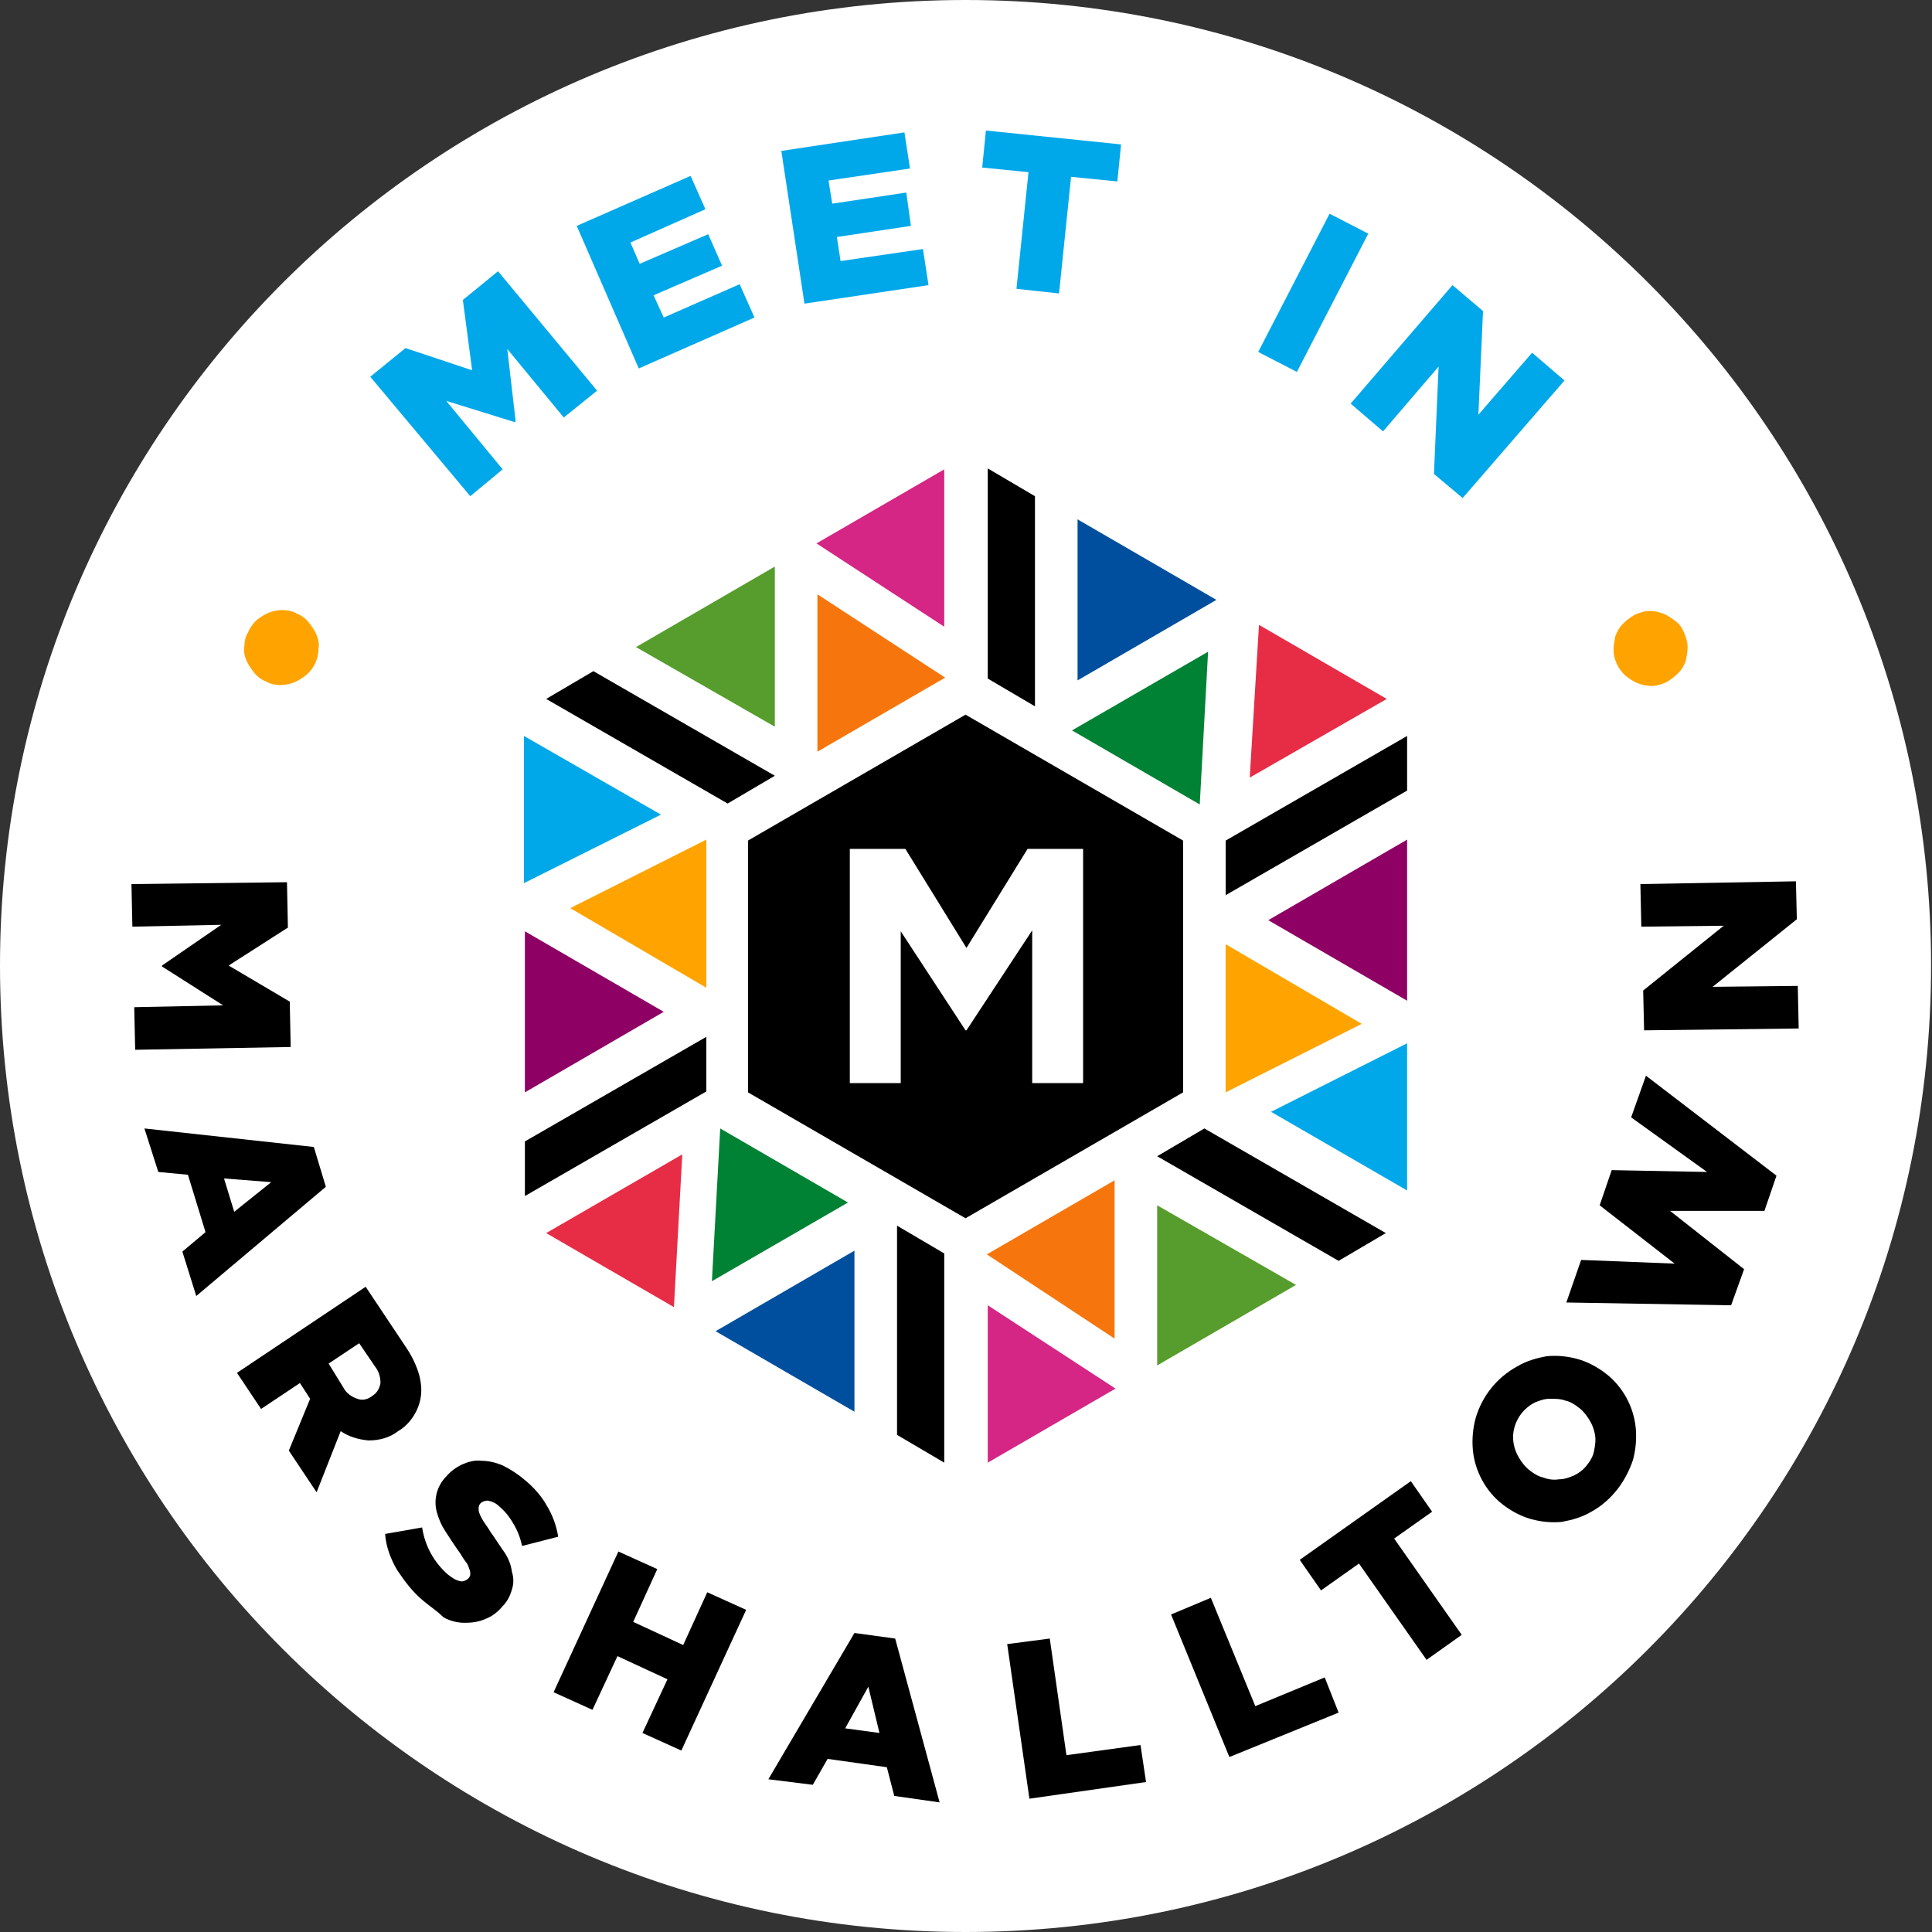 <?xml version="1.0" encoding="UTF-8"?> <svg xmlns="http://www.w3.org/2000/svg" xmlns:xlink="http://www.w3.org/1999/xlink" version="1.1" id="Layer_1" x="0px" y="0px" viewBox="0 0 208.7 208.7" style="enable-background:new 0 0 208.7 208.7;" xml:space="preserve"><rect x="0" y="0" width="208.7" height="208.7" fill="#333333" stroke="none"/> <style type="text/css"> .st0{fill:#FFFFFF;} .st1{fill:#FFA300;} .st2{fill:#00A8EA;} .st3{fill:#8E0064;} .st4{fill:#004F9E;} .st5{fill:#E72C46;} .st6{fill:#F6760D;} .st7{fill:#008234;} .st8{fill:#D52585;} .st9{fill:#569D2D;} </style> <g> <g> <path class="st0" d="M0,104.3C0,46.7,46.7,0,104.3,0s104.3,46.7,104.3,104.3S162,208.7,104.3,208.7c0,0,0,0,0,0 C46.7,208.7,0,162,0,104.3C0,104.3,0,104.3,0,104.3"></path> <path class="st1" d="M26.8,68.3c0.2-0.5,0.5-0.9,0.9-1.3c0.4-0.3,0.8-0.6,1.3-0.8c0.5-0.2,1-0.3,1.5-0.3c0.5,0,1.1,0.1,1.6,0.4 l0,0c0.5,0.2,0.9,0.5,1.3,1c0.3,0.4,0.6,0.8,0.8,1.3c0.2,0.5,0.3,1,0.2,1.5c0,1.1-0.5,2.1-1.3,2.8c-0.4,0.3-0.8,0.6-1.3,0.8 c-0.5,0.2-1,0.3-1.5,0.3c-0.5,0-1.1-0.1-1.6-0.4l0,0c-0.5-0.2-0.9-0.5-1.3-1c-0.3-0.4-0.6-0.8-0.8-1.3c-0.2-0.5-0.3-1-0.2-1.5 C26.4,69.3,26.5,68.8,26.8,68.3"></path> <path d="M31,95.3l0.1,4.9l-6.4,4.1l6.6,3.9l0.1,4.9l-16.8,0.3l-0.1-4.6l9.6-0.2l-6.6-4.2v-0.1l6.4-4.4l-9.6,0.2l-0.1-4.6L31,95.3z "></path> <path d="M33.9,123.9l1.3,4.3l-14,11.8l-1.5-4.8l2.5-2.1l-1.9-6.2l-3.2-0.3l-1.5-4.7L33.9,123.9z M25.3,130.9l4-3.2l-5.1-0.4 L25.3,130.9z"></path> <path d="M39.5,139l4.4,6.6c0.6,0.9,1.1,1.9,1.4,3c0.2,0.8,0.3,1.7,0.1,2.6c-0.3,1.4-1.2,2.7-2.4,3.4l0,0c-0.9,0.7-2,1-3.2,1 c-1.1-0.1-2.1-0.4-3-1l-2.6,6.6l-3-4.5l2.3-5.6l0,0l-1.1-1.7l-4.2,2.8l-2.6-3.9L39.5,139z M37.1,149.9c0.3,0.6,0.9,1,1.5,1.2 c0.5,0.2,1.1,0.1,1.6-0.3l0,0c0.5-0.3,0.8-0.8,0.9-1.4c0-0.7-0.2-1.3-0.6-1.8l-1.7-2.5l-3.3,2.2L37.1,149.9z"></path> <path d="M45.7,172.9c-1.1-0.9-2-2.1-2.8-3.3c-0.7-1.2-1.2-2.5-1.3-3.9l4-0.7c0.3,2,1.3,3.8,2.8,5.1c0.4,0.3,0.8,0.6,1.3,0.7 c0.3,0.1,0.7-0.1,0.9-0.3l0,0c0.1-0.1,0.2-0.3,0.2-0.4c0-0.2,0-0.4-0.1-0.6c-0.1-0.3-0.2-0.6-0.4-0.8c-0.3-0.4-0.5-0.8-0.8-1.2 c-0.5-0.7-1-1.5-1.4-2.1c-0.4-0.6-0.7-1.3-0.9-2c-0.4-1.4,0-2.9,1-3.9l0,0c0.5-0.6,1.1-1,1.7-1.3c0.7-0.3,1.4-0.5,2.1-0.4 c0.8,0,1.6,0.2,2.3,0.5c0.8,0.4,1.6,0.9,2.3,1.5c1,0.8,1.9,1.8,2.5,2.9c0.6,1,1,2.1,1.2,3.3l-3.9,1c-0.2-0.9-0.5-1.7-1-2.5 c-0.4-0.7-0.9-1.3-1.5-1.8c-0.3-0.3-0.7-0.5-1.2-0.6c-0.3,0-0.6,0.1-0.8,0.3l0,0c-0.1,0.1-0.2,0.3-0.2,0.5c0,0.2,0,0.4,0.1,0.6 c0.1,0.3,0.3,0.6,0.4,0.8c0.2,0.3,0.5,0.7,0.8,1.2c0.5,0.7,1,1.5,1.5,2.2c0.4,0.6,0.7,1.3,0.8,2.1c0.2,0.6,0.2,1.3,0,1.9 c-0.2,0.7-0.5,1.3-1,1.8l0,0c-0.5,0.6-1.1,1.1-1.9,1.4c-0.7,0.3-1.4,0.4-2.2,0.4c-0.8,0-1.6-0.2-2.3-0.6 C47.2,174,46.4,173.5,45.7,172.9"></path> <path d="M66.8,167.6l4.2,1.9l-2.6,5.7l5.4,2.5l2.6-5.7l4.2,1.9l-7,15.2l-4.2-1.9l2.7-5.8l-5.4-2.5l-2.7,5.8l-4.2-1.9L66.8,167.6z"></path> <path d="M92.3,176.4l4.4,0.6l4.8,17.7l-4.9-0.7l-0.8-3.1l-6.4-0.9l-1.6,2.8l-4.8-0.6L92.3,176.4z M95,187.2l-1.2-5l-2.5,4.5 L95,187.2z"></path> <path d="M108.8,177.6l4.6-0.6l1.8,12.6l8-1.1l0.6,4l-12.6,1.8L108.8,177.6z"></path> <path d="M126.5,174.4l4.3-1.8l4.8,11.7l7.5-3.1l1.5,3.8l-11.8,4.8L126.5,174.4z"></path> <path d="M146.8,168.9l-4.1,2.9l-2.3-3.3l12-8.5l2.3,3.3l-4.1,2.9l7.3,10.4l-3.8,2.7L146.8,168.9z"></path> <path d="M174.7,160.9c-0.8,1-1.7,1.8-2.8,2.4c-1,0.6-2.1,0.9-3.2,1.1c-1.1,0.1-2.2,0-3.3-0.3c-1.1-0.3-2.2-0.9-3.1-1.6l0,0 c-1.8-1.4-3-3.6-3.2-5.9c-0.1-1.1,0-2.3,0.3-3.4c0.7-2.4,2.3-4.4,4.5-5.6c1-0.6,2.1-0.9,3.2-1.1c1.1-0.1,2.2,0,3.3,0.3 c1.1,0.3,2.2,0.9,3.1,1.6l0,0c1.8,1.4,3,3.6,3.2,5.9c0.1,1.1,0,2.3-0.3,3.4C176,158.9,175.4,160,174.7,160.9 M171.4,158.3 c0.4-0.5,0.7-1,0.8-1.6c0.1-0.5,0.2-1.1,0.1-1.7c-0.1-0.6-0.3-1.1-0.6-1.6c-0.3-0.5-0.7-1-1.1-1.3l0,0c-0.5-0.4-1-0.7-1.5-0.8 c-0.5-0.2-1.1-0.2-1.7-0.2c-0.6,0-1.1,0.2-1.6,0.4c-1.6,0.8-2.6,2.6-2.3,4.4c0.1,0.6,0.3,1.1,0.6,1.6c0.3,0.5,0.7,1,1.1,1.3l0,0 c0.5,0.4,1,0.7,1.5,0.8c0.5,0.2,1.1,0.3,1.7,0.2c0.6,0,1.1-0.2,1.6-0.4C170.6,159.1,171,158.8,171.4,158.3"></path> <path d="M169.2,140.7l1.6-4.6l10.1,0.4l-8.1-6.3l1.3-3.8l10.3,0.2l-8.2-5.9l1.6-4.5l14.1,10.8l-1.3,3.8l-10.2,0l8,6.3L187,141 L169.2,140.7z"></path> <path d="M177.6,111.3l-0.1-4.3l8.7-7l-8.9,0.1l-0.1-4.6l16.8-0.3l0.1,4.1l-9.1,7.3l9.2-0.1l0.1,4.6L177.6,111.3z"></path> <path class="st1" d="M181.9,68.3c0.2,0.5,0.4,1,0.4,1.6c0,0.5-0.1,1-0.2,1.5c-0.2,0.5-0.4,0.9-0.8,1.3c-0.4,0.4-0.8,0.7-1.3,1l0,0 c-0.5,0.2-1,0.4-1.6,0.4c-0.5,0-1-0.1-1.5-0.3c-0.5-0.2-0.9-0.5-1.3-0.8c-0.8-0.7-1.3-1.8-1.3-2.8c0-0.5,0.1-1,0.2-1.5 c0.2-0.5,0.4-0.9,0.8-1.3c0.4-0.4,0.8-0.7,1.3-1l0,0c0.5-0.2,1-0.4,1.6-0.4c0.5,0,1,0.1,1.5,0.3c0.5,0.2,0.9,0.5,1.3,0.8 C181.4,67.4,181.7,67.8,181.9,68.3"></path> <path class="st2" d="M40,40.7l3.8-3.1L51,40L50,32.4l3.8-3.1l10.7,12.9l-3.6,2.9l-6.1-7.4l0.9,7.8l-0.1,0.1l-7.4-2.3l6.1,7.4 l-3.5,2.9L40,40.7z"></path> <path class="st2" d="M62.3,24.4L74.6,19l1.6,3.6l-8.1,3.6l1,2.3l7.4-3.2l1.5,3.4l-7.4,3.2l1.1,2.4l8.2-3.6l1.6,3.6L69,39.8 L62.3,24.4z"></path> <path class="st2" d="M84.4,16.3l13.3-2l0.6,3.9l-8.8,1.3l0.4,2.5l8-1.2l0.5,3.6l-8,1.2l0.4,2.6l8.9-1.3l0.6,3.9l-13.4,2L84.4,16.3 z"></path> <path class="st2" d="M111.1,18.6l-5-0.5l0.4-4l14.6,1.5l-0.4,4l-5-0.5l-1.3,12.6l-4.6-0.5L111.1,18.6z"></path> <rect x="133.4" y="29.4" transform="matrix(0.459 -0.889 0.889 0.459 48.547 143.116)" class="st2" width="16.8" height="4.7"></rect> <path class="st2" d="M156.9,30.8l3.3,2.8l-0.5,11.2l5.8-6.7l3.5,3L158,53.8l-3.1-2.6l0.5-11.6l-6,7l-3.5-3L156.9,30.8z"></path> <path d="M132.4,96.7L152,85.4v-5.9l-19.6,11.3V96.7z"></path> <path class="st3" d="M152,90.7l-15,8.7l15,8.7V90.7z"></path> <path class="st4" d="M116.4,73.5l15-8.7l-15-8.7V73.5z"></path> <path class="st5" d="M135,84l14.8-8.5l-13.8-8L135,84z"></path> <path d="M106.7,73.3l5.1,3V53.6l-5.1-3V73.3z"></path> <path class="st6" d="M88.3,64.2v17l13.8-8L88.3,64.2z"></path> <path class="st1" d="M76.3,106.7V90.7l-14.7,7.4L76.3,106.7z"></path> <path class="st7" d="M77.8,121.9l-0.9,16.5l14.7-8.5L77.8,121.9z"></path> <path class="st8" d="M102,67.7v-17l-13.8,8L102,67.7z"></path> <path class="st1" d="M132.4,102V118l14.7-7.4L132.4,102z"></path> <path class="st7" d="M130.5,70.4l-14.7,8.5l13.8,8L130.5,70.4z"></path> <path class="st6" d="M120.4,127.5l-13.8,8l13.8,9.1V127.5z"></path> <path class="st4" d="M92.3,135.1l-15,8.7l15,8.7L92.3,135.1z"></path> <path d="M102,135.4l-5.1-3v22.6l5.1,3V135.4z"></path> <path class="st9" d="M125,130.2v17.3l15-8.7L125,130.2z"></path> <path class="st8" d="M106.7,141v17l13.8-8L106.7,141z"></path> <path d="M130.1,121.9l-5.1,3l19.6,11.3l5.1-3L130.1,121.9z"></path> <path class="st2" d="M137.3,120.1l14.7,8.5v-15.9L137.3,120.1z"></path> <path class="st5" d="M73.7,124.7L59,133.2l13.8,8L73.7,124.7z"></path> <path d="M78.6,86.8l5.1-3L64.1,72.5l-5.1,3L78.6,86.8z"></path> <path class="st2" d="M71.4,88l-14.8-8.5v15.9L71.4,88z"></path> <path class="st9" d="M83.7,78.5V61.2l-15,8.7L83.7,78.5z"></path> <path d="M76.3,112l-19.6,11.3v5.9l19.6-11.3V112z"></path> <path class="st3" d="M71.7,109.3l-15-8.7V118L71.7,109.3z"></path> <path d="M104.3,77.2L80.8,90.8v27.2l23.5,13.6l23.5-13.6V90.8L104.3,77.2z M117,117h-5.5v-16.5l-7.1,10.8h-0.1l-7-10.7V117h-5.5 V91.7h6l6.6,10.7l6.6-10.7h6L117,117z"></path> </g> </g> </svg> 